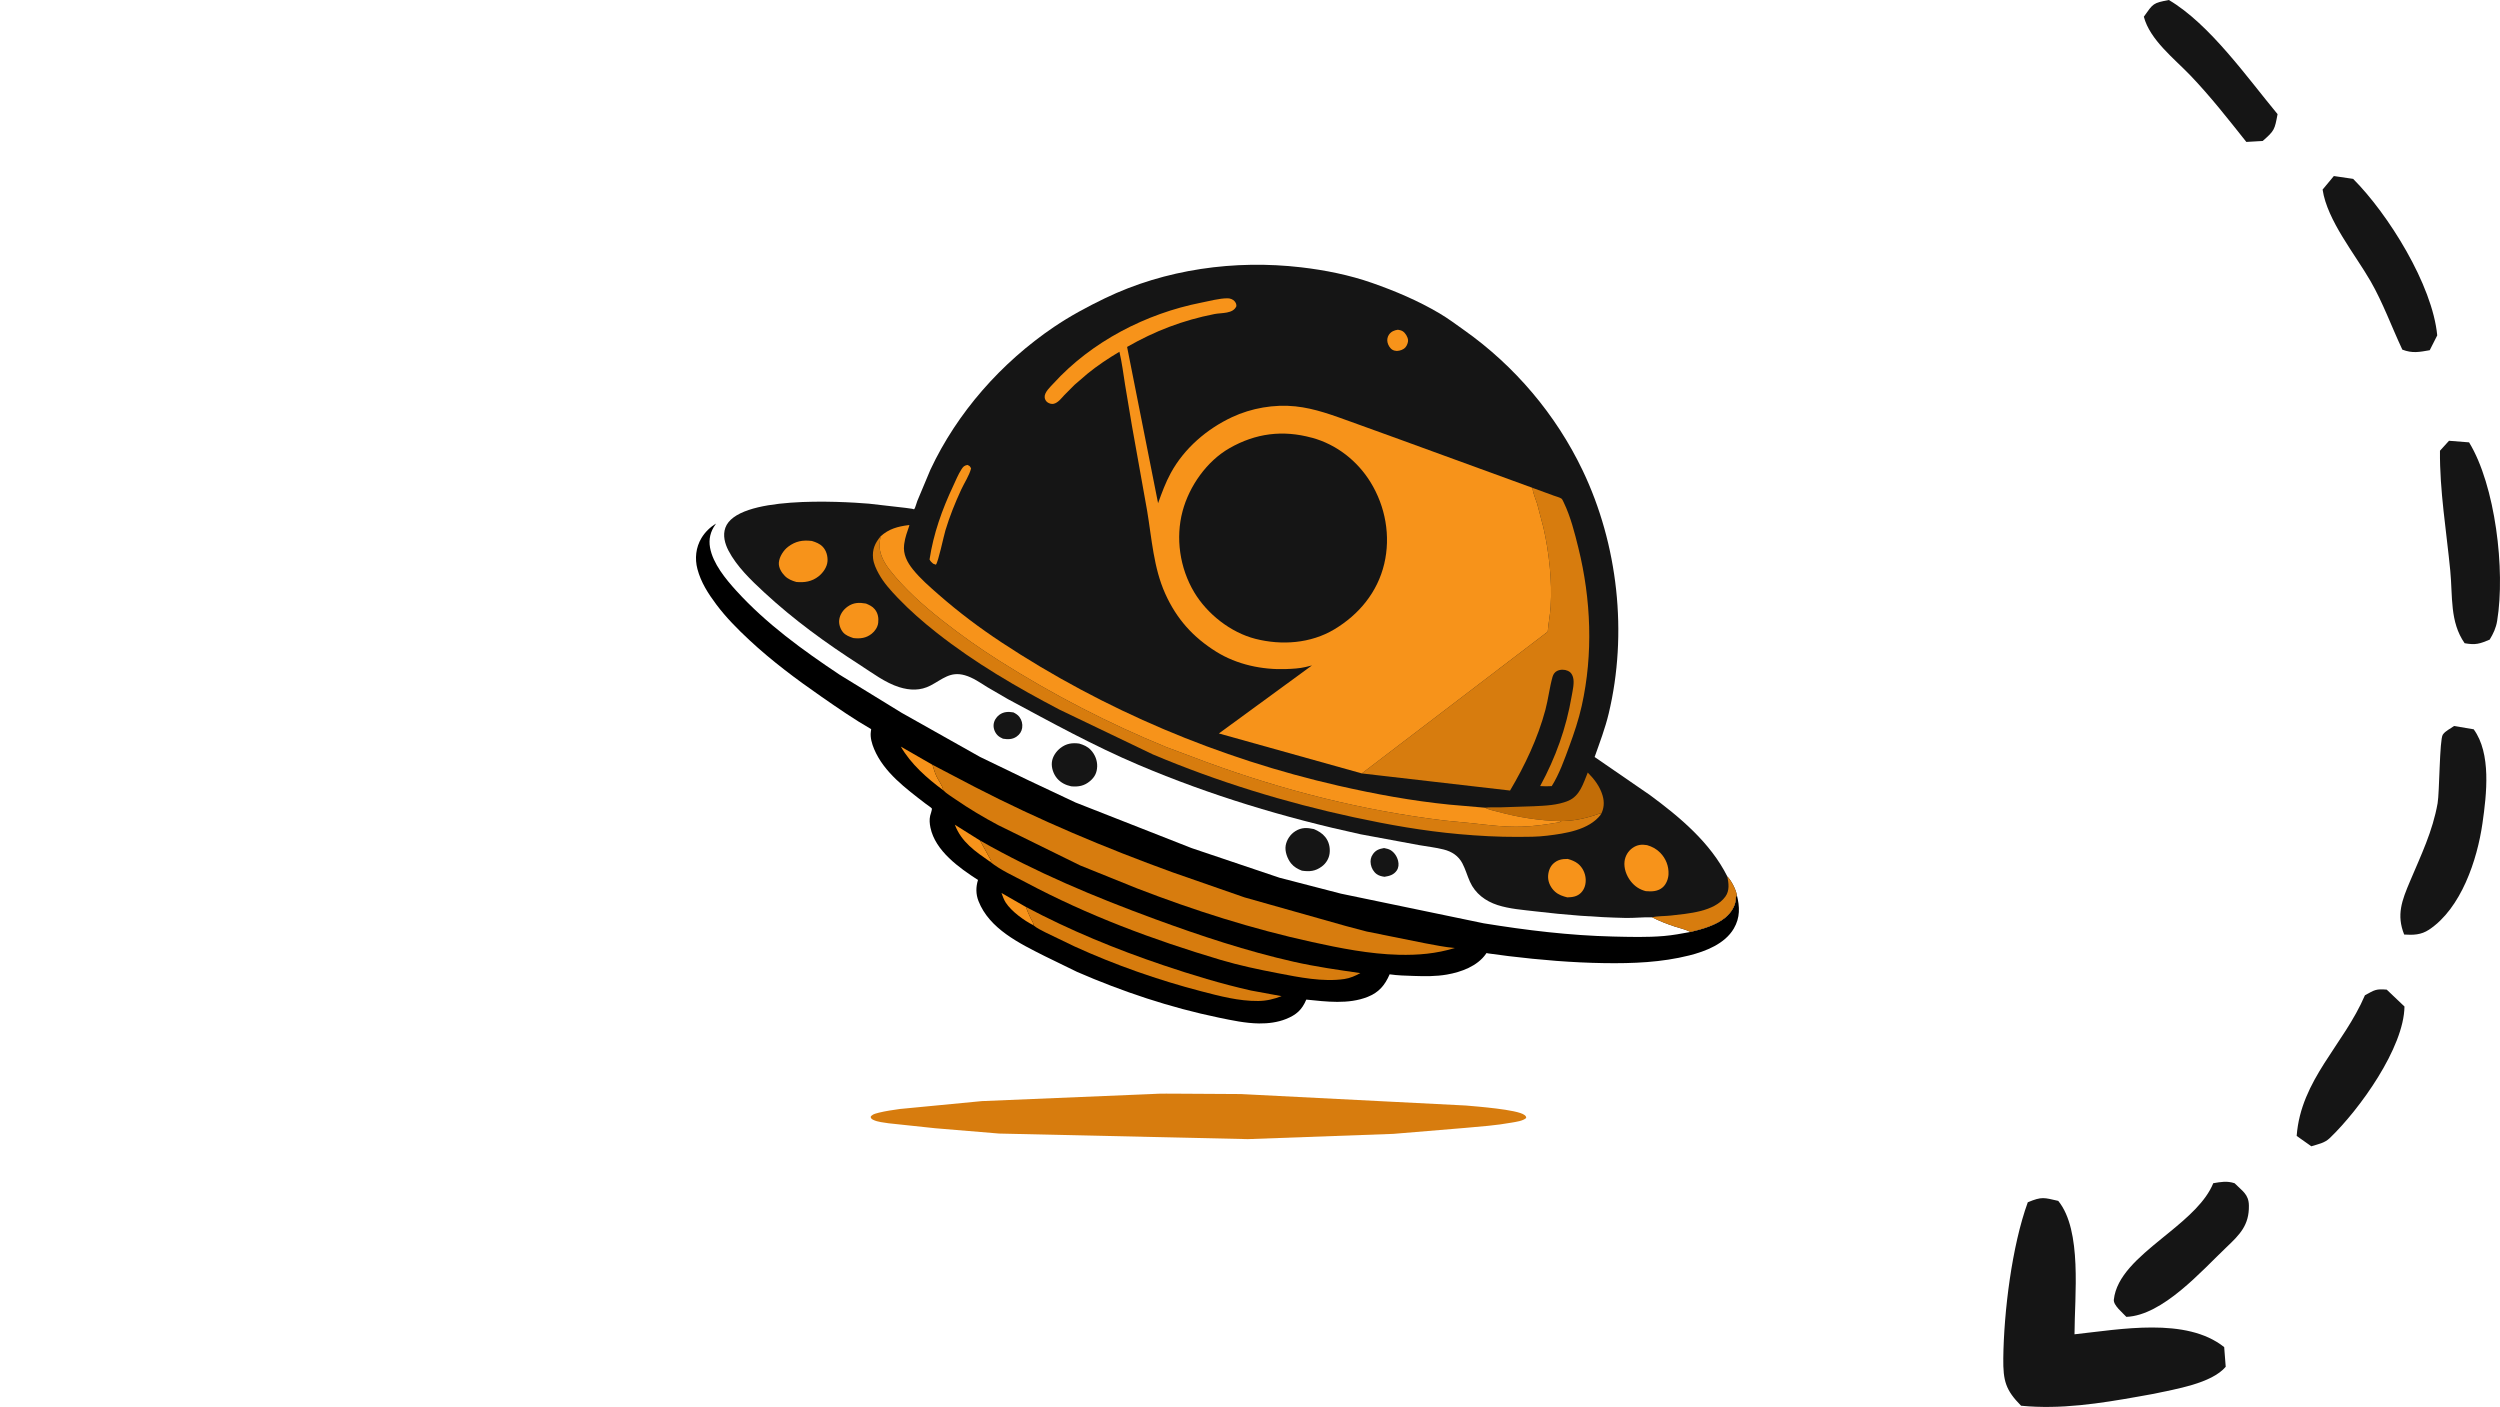 <?xml version="1.0" encoding="UTF-8"?>
<svg width="1832px" height="1031px" viewBox="0 0 1832 1031" version="1.1" xmlns="http://www.w3.org/2000/svg" xmlns:xlink="http://www.w3.org/1999/xlink">
    <title>Artboard</title>
    <g id="Artboard" stroke="none" stroke-width="1" fill="none" fill-rule="evenodd">
        <g id="chrome-ufo" transform="translate(443.189, 0)" fill-rule="nonzero">
            <path d="M400.412,801.723 C407.618,801.214 415.11,801.491 422.342,801.462 L466.061,801.722 L630.94,810.119 C638.678,810.827 668.615,813.029 673.856,817.011 C674.937,817.833 675.047,817.98 675.228,819.25 C672.74,821.504 667.827,822.056 664.561,822.651 C653.266,824.708 641.721,825.522 630.295,826.541 L577.895,830.894 L471.186,834.75 L288.971,830.669 L242.118,826.774 L208.075,823.151 C204.664,822.619 199.871,822.202 196.779,820.643 C195.657,820.078 195.138,819.753 194.802,818.5 C195.082,818.007 195.082,817.936 195.561,817.489 C196.789,816.342 199.232,815.767 200.811,815.378 C205.875,814.128 211.135,813.387 216.295,812.661 L276.311,806.893 L400.412,801.723 Z" id="Path" fill="#D77C0E"></path>
            <g id="Group" transform="translate(474.42, 467.709) rotate(20) translate(-474.42, -467.709)translate(69.556, 192.953)">
                <path d="M548.249,386.179 C549.836,385.945 551.625,385.665 553.216,385.968 C556.433,386.581 559.341,388.785 561.134,391.486 C562.524,393.578 563.261,396.083 562.582,398.573 C561.57,402.283 558.92,404.129 555.748,405.862 C553.713,406.278 551.797,406.545 549.755,405.985 C547.08,405.252 544.632,403.178 543.253,400.797 C541.804,398.296 541.331,395.84 542.137,393.047 C543.161,389.503 545.164,387.974 548.249,386.179 Z" id="Path" fill="#151515"></path>
                <path d="M259.009,385.663 C260.762,385.862 262.68,386.26 264.181,387.22 C266.683,388.82 268.348,391.251 268.937,394.158 C269.476,396.822 268.83,399.341 267.271,401.547 C265.086,404.636 261.965,405.705 258.421,406.4 C256.979,406.283 255.337,406.071 254.005,405.466 C251.396,404.283 249.228,401.875 248.465,399.106 C247.708,396.356 248.357,393.24 249.916,390.884 C252.093,387.594 255.311,386.353 259.009,385.663 Z" id="Path" fill="#151515"></path>
                <path d="M495.214,390.698 C498.673,390.868 502.03,391.507 505.025,393.336 C508.68,395.568 511.128,399.33 512.083,403.469 C512.965,407.291 512.145,411.267 509.986,414.522 C506.718,419.45 502.906,421.165 497.338,422.35 C494.05,422.287 490.883,421.754 488.025,420.026 C484.348,417.802 480.598,413.336 479.856,409.047 C479.117,404.781 480.272,400.216 482.921,396.797 C486.204,392.559 490.164,391.355 495.214,390.698 Z" id="Path" fill="#151515"></path>
                <path d="M312.131,390.64 C315.594,390.449 318.505,390.554 321.703,392.139 C325.667,394.104 328.934,397.753 330.277,401.988 C331.666,406.369 331.219,409.878 328.945,413.83 C326.216,418.572 322.477,420.709 317.325,422.088 C313.282,422.639 309.297,422.218 305.682,420.19 C302.087,418.173 298.918,414.276 297.969,410.234 C297.027,406.222 298.217,401.701 300.398,398.297 C303.29,393.785 307.067,391.747 312.131,390.64 Z" id="Path" fill="#151515"></path>
                <path d="M780.272,367.162 C787.568,362.371 796.36,356.05 800.783,348.318 C803.249,344.007 804.733,338.386 803.322,333.504 C803.045,332.548 802.805,331.819 802.826,330.81 L802.862,329.979 C807.964,337.449 810.93,344.762 809.26,353.962 C806.936,366.763 795.518,376.729 785.305,383.65 C767.917,395.431 748.53,403.348 728.775,410.21 C706.647,417.897 683.892,424.076 661.078,429.38 L646.121,432.681 C645.777,432.756 645.314,432.636 645.089,432.907 C644.957,433.066 644.99,433.308 644.937,433.508 C642.105,444.18 632.41,452.268 623.222,457.549 C616.136,461.621 608.47,464.275 600.734,466.806 C595.164,468.627 589.483,470.565 583.738,471.728 C583.216,480.409 580.9,486.837 574.3,492.734 C562.939,502.884 547.024,506.38 532.677,510.03 C532.261,518.195 529.679,522.989 523.614,528.441 C518.649,532.903 512.429,536.085 506.161,538.28 C496.816,541.553 486.78,542.934 477.024,544.361 C441.112,549.615 404.045,550.637 367.857,548.391 L341.485,545.618 C321.171,543.212 296.66,540.725 282.252,524.33 C278.645,520.227 276.892,515.359 276.632,509.936 C260.677,506.291 239.902,500.627 230.74,485.759 C229.225,483.3 227.974,480.633 227.603,477.748 C227.467,476.691 227.437,472.874 226.974,472.283 C226.687,471.917 222.053,470.732 221.339,470.505 C204.148,465.046 184.869,459.44 172.276,445.802 C169.48,442.774 166.593,438.872 165.705,434.797 L165.278,432.853 C151.175,430.394 136.972,426.668 123.131,423.022 C101.317,417.276 79.848,410.842 59.058,402.027 C48.097,397.379 37.388,392.343 27.404,385.819 C19.075,380.376 11.239,374.411 5.504,366.153 C0.964,359.615 -1.015,351.688 0.505,343.789 C1.45,338.88 3.767,333.992 6.97,330.153 L6.722,331.011 C5.029,336.978 5.643,342.755 8.807,348.207 C14.77,358.483 27.519,365.989 37.746,371.361 C66.78,386.612 98.31,395.571 130.011,403.302 L182.224,413.974 L247.232,424.691 L286.941,428.712 L324.353,432.139 L415.713,434.442 L483.677,432.819 L530.026,428.382 L635.755,413.023 C667.023,407.071 697.822,399.925 728.03,389.746 C739.786,385.784 751.772,381.809 763.036,376.586 C768.976,373.832 774.635,370.479 780.272,367.162 Z" id="Path" fill="#000000"></path>
                <path d="M326.098,527.223 C318.543,526.333 307.439,523.169 301.318,518.495 C299.327,516.975 297.68,514.905 296.063,513.005 L316.361,516.512 C318.335,518.875 320.468,521.157 322.681,523.297 C323.847,524.424 325.912,525.64 326.098,527.223 Z" id="Path" fill="#F7931A"></path>
                <path d="M280.408,494.352 C267.586,490.945 255.771,488.065 246.851,477.689 L268.124,482.253 L280.947,493.444 L280.946,494.077 L280.408,494.352 Z" id="Path" fill="#F7931A"></path>
                <path d="M230.174,456.846 C216.187,452.732 201.291,446.906 190.064,437.433 L216.419,442.032 C218.189,444.497 220.029,446.878 222.162,449.044 C224.359,451.273 228.918,454.1 230.174,456.846 Z" id="Path" fill="#F7931A"></path>
                <path d="M316.361,516.512 C352.739,521.576 388.713,523.058 425.412,522.202 C447.709,521.682 470.213,520.476 492.35,517.633 L514.833,513.839 C510.141,517.841 505.737,520.842 499.931,523.03 C486.697,528.016 472.059,529.324 458.08,530.64 C425.572,533.702 392.366,534.086 359.806,531.508 L336.299,529.151 C332.976,528.695 329.251,528.401 326.098,527.223 C325.912,525.64 323.847,524.424 322.681,523.297 C320.468,521.157 318.335,518.875 316.361,516.512 Z" id="Path" fill="#D77C0E"></path>
                <path d="M268.124,482.253 C314.588,490.179 361.375,492.382 408.433,492.514 C443.668,492.612 479.629,491.577 514.607,487.109 C531.02,485.012 547.097,481.605 563.282,478.231 C560.447,481.419 557.525,484.269 553.731,486.318 C539.682,493.903 521.937,496.48 506.341,498.996 C492.369,501.249 477.929,503.298 463.791,504.145 C412.104,507.244 361.36,506.841 309.99,499.586 C300.335,498.222 289.608,497.529 280.408,494.352 L280.946,494.077 L280.947,493.444 L268.124,482.253 Z" id="Path" fill="#D77C0E"></path>
                <path d="M557.151,448.017 L599.756,441.557 C607.156,440.275 614.891,439.244 622.108,437.24 C610.608,445.872 598.587,451.463 585.005,456.021 C564.825,462.793 543.199,466.13 522.177,468.943 C477.607,474.907 433.176,476.739 388.227,475.861 L343.361,474.314 L276.674,467.09 C264.537,465.36 252.717,463.13 240.847,460.036 C237.435,459.146 233.301,458.395 230.174,456.846 C228.918,454.1 224.359,451.273 222.162,449.044 C220.029,446.878 218.189,444.497 216.419,442.032 L251.59,446.732 C303.559,453.364 356.306,455.944 408.672,455.902 L464.511,455.122 L541.613,449.427 L557.151,448.017 Z" id="Path" fill="#D77C0E"></path>
                <path d="M750.171,366.697 C744.022,368.717 738.184,371.699 732.019,373.789 C711.026,380.904 690.049,386.735 668.471,391.807 C659.51,393.914 649.931,396.661 640.703,396.989 C631.37,397.322 622.455,394.665 615.817,387.835 C612.418,384.338 609.632,380.361 605.992,377.06 C601.396,372.894 595.829,371.615 589.758,372.22 C583.737,372.819 577.735,374.298 571.776,375.35 L528.619,382.58 C472.111,390.244 415.498,393.427 358.485,390.448 C322.807,388.583 287.303,383.015 251.988,377.917 L234.541,374.782 C228.652,373.51 222.372,371.824 216.295,372.259 C205.195,373.053 201.964,380.511 195.261,387.875 C189.615,394.077 182.314,396.515 174.061,396.899 C163.413,397.395 151.861,393.817 141.518,391.474 C112.473,384.894 84.726,376.983 57.261,365.442 C45.276,360.406 31.824,354.493 22.17,345.582 C17.993,341.726 14.434,336.643 14.388,330.76 C14.188,305.513 86.837,283.719 107.241,278.139 L133.502,271.851 L138.329,270.82 C138.822,270.716 139.543,270.937 139.808,270.509 C140.163,269.936 139.822,265.165 139.847,264.123 L141.037,239.367 C145.156,193.144 163.115,147.691 190.275,110.162 C198.641,98.603 208.241,87.838 218.181,77.624 C252.503,42.358 298.076,18.33 345.696,7.038 C362.754,2.994 380.74,0.251 398.278,0.032 C416.487,-0.195 434.57,0.748 452.505,4.103 C459.71,5.451 466.698,7.594 473.755,9.525 C517.411,21.47 557.866,44.565 590.217,76.246 C633.308,118.444 662.358,177.4 669.227,237.241 C670.499,248.319 670.325,259.569 670.423,270.706 L718.005,283.039 C744.166,290.741 771.676,300.685 791.792,319.752 C795.339,321.4 800.921,326.521 802.862,329.979 L802.826,330.81 C802.805,331.819 803.045,332.548 803.322,333.504 C804.733,338.386 803.249,344.007 800.783,348.318 C796.36,356.05 787.568,362.371 780.272,367.162 C776.438,366.627 771.814,367.251 767.911,367.371 C762.09,367.55 755.954,367.399 750.171,366.697 Z" id="Path" fill="#151515"></path>
                <path d="M427.863,25.797 C429.02,25.521 430.436,25.381 431.604,25.64 C433.863,26.141 436.404,28.237 437.429,30.297 C438.159,31.763 438.097,34.437 437.503,35.961 C436.615,38.236 434.652,39.711 432.505,40.667 C431.348,41.026 430.22,41.175 429.027,40.938 C426.99,40.534 424.931,38.754 423.849,37.047 C422.813,35.412 422.454,33.267 422.963,31.385 C423.692,28.685 425.49,27.073 427.863,25.797 Z" id="Path" fill="#F7931A"></path>
                <path d="M165.284,226.797 L165.444,226.793 C167.214,226.945 167.442,226.994 168.72,228.297 C169.263,233.479 167.669,240.093 167.229,245.417 C166.346,256.107 165.975,266.68 166.583,277.4 C166.848,282.063 169.608,300.917 168.62,303.383 L166.505,303.381 C165.067,302.858 164.084,302.455 162.945,301.372 C159.173,282.75 159.065,263.777 160.787,244.91 C161.19,240.503 161.323,235.808 162.291,231.5 C162.829,229.107 163.17,228.123 165.284,226.797 Z" id="Path" fill="#F7931A"></path>
                <path d="M130.213,347.666 C132.892,347.811 135.317,347.971 137.677,349.37 C140.893,351.276 142.627,354.323 143.471,357.904 C144.188,360.949 143.331,364.447 141.701,367.066 C138.936,371.505 135.079,373.427 130.187,374.589 C127.263,374.631 124.265,374.702 121.637,373.205 C118.993,371.698 116.623,368.747 115.906,365.766 C114.937,361.739 116.069,357.626 118.386,354.297 C121.37,350.008 125.26,348.551 130.213,347.666 Z" id="Path" fill="#F7931A"></path>
                <path d="M677.462,347.636 C680.141,347.403 683.164,347.472 685.73,348.347 C689.778,349.726 693.178,353.07 694.848,356.969 C696.322,360.412 696.655,364.168 695.057,367.64 C693.404,371.232 690.248,372.839 686.787,374.222 C683.302,374.533 680.329,374.69 676.989,373.393 C673.324,371.971 669.969,368.926 668.535,365.22 C667.274,361.96 667.011,357.785 668.638,354.593 C670.631,350.682 673.523,349.062 677.462,347.636 Z" id="Path" fill="#F7931A"></path>
                <path d="M791.792,319.752 C795.339,321.4 800.921,326.521 802.862,329.979 L802.826,330.81 C802.805,331.819 803.045,332.548 803.322,333.504 C804.733,338.386 803.249,344.007 800.783,348.318 C796.36,356.05 787.568,362.371 780.272,367.162 C776.438,366.627 771.814,367.251 767.911,367.371 C762.09,367.55 755.954,367.399 750.171,366.697 C753.703,364.307 758.656,362.775 762.557,360.821 C773.872,355.152 791.627,347.39 795.442,334.087 C796.955,328.813 794.394,324.097 791.792,319.752 Z" id="Path" fill="#D77C0E"></path>
                <path d="M77.296,318.115 C80.337,317.946 83.457,318.018 86.238,319.419 C89.666,321.146 92.058,324.531 93.118,328.158 C94.316,332.253 92.952,337.237 90.787,340.762 C87.55,346.035 82.631,348.779 76.825,350.26 C73.683,350.503 70.401,350.377 67.505,349.024 C64.301,347.527 60.987,344.9 59.972,341.34 C58.795,337.212 60.081,331.589 62.335,328.101 C66.084,322.3 70.701,319.643 77.296,318.115 Z" id="Path" fill="#F7931A"></path>
                <path d="M728.648,318.25 C732.618,318.002 736.038,318.496 739.646,320.223 C744.939,322.758 748.863,327.224 750.659,332.821 C751.702,336.075 751.667,340.252 750.032,343.286 C747.776,347.475 743.547,349.111 739.217,350.28 C734.481,350.675 730.475,349.724 726.443,347.215 C722.138,344.535 718.307,340.047 717.168,335.019 C716.285,331.123 717.075,327.021 719.395,323.741 C721.756,320.404 724.737,318.949 728.648,318.25 Z" id="Path" fill="#F7931A"></path>
                <path d="M607.583,333.12 C610.767,331.459 614.387,330.448 617.745,329.152 L640.772,319.897 C648.432,316.711 657.07,313.203 663.234,307.496 C670.097,301.142 669.202,291.784 669.596,283.132 C675.831,286.08 681.436,289.634 685.588,295.264 C688.559,299.292 689.913,303.964 689.105,308.928 L688.49,308.002 C681.602,313.842 673.684,319.166 665.255,322.49 C664.741,322.692 663.523,323.08 663.146,323.407 C648.321,328.353 633.358,331.318 617.804,332.62 C614.442,332.901 610.943,333.56 607.583,333.12 Z" id="Path" fill="#C26D07"></path>
                <path d="M123.385,297.82 C123.975,300.352 124.446,303.125 125.505,305.504 C127.94,310.973 133.017,315.36 137.996,318.478 C153.033,327.893 170.122,334.628 186.923,340.154 C203.545,345.621 220.031,350.102 237.132,353.821 C281.681,363.507 327.455,369.477 373.017,371.233 L405.04,371.53 C465.109,371.659 524.713,365.602 583.277,351.996 L602.755,346.981 C614.391,344.214 626.386,341.44 637.527,337.006 C646.24,333.537 654.712,328.955 662.839,324.291 L663.146,323.407 C663.523,323.08 664.741,322.692 665.255,322.49 C673.684,319.166 681.602,313.842 688.49,308.002 L689.105,308.928 C684.677,322.559 669.46,330.677 657.425,336.797 C650.899,340.115 644.222,342.528 637.373,345.043 C623.88,349.998 610.499,354.037 596.62,357.736 C571.211,364.505 545.667,368.989 519.639,372.567 C468.643,379.579 416.986,382.215 365.541,379.64 L290.113,372.212 C254.867,367.489 220.111,361.209 186.255,350.055 C174.194,346.081 162.043,341.396 150.661,335.771 C143.994,332.477 137.184,328.893 131.564,323.963 C128.643,321.4 125.491,318.297 123.778,314.778 C120.92,308.911 121.243,303.877 123.385,297.82 Z" id="Path" fill="#D77C0E"></path>
                <path d="M123.385,297.82 C127.261,290.398 132.816,286.628 140.071,282.865 L140.515,282.879 C140.634,287.524 140.538,292.249 141.568,296.797 L141.771,297.722 C143.312,304.427 148.304,308.965 154.005,312.411 C161.479,316.929 169.856,320.126 177.977,323.279 C196.093,330.314 214.528,335.942 233.431,340.453 C320.836,361.312 412.141,365.826 501.255,354.684 C528.411,351.288 555.653,346.688 582.198,339.939 L607.583,333.12 C610.943,333.56 614.442,332.901 617.804,332.62 C633.358,331.318 648.321,328.353 663.146,323.407 L662.839,324.291 C654.712,328.955 646.24,333.537 637.527,337.006 C626.386,341.44 614.391,344.214 602.755,346.981 L583.277,351.996 C524.713,365.602 465.109,371.659 405.04,371.53 L373.017,371.233 C327.455,369.477 281.681,363.507 237.132,353.821 C220.031,350.102 203.545,345.621 186.923,340.154 C170.122,334.628 153.033,327.893 137.996,318.478 C133.017,315.36 127.94,310.973 125.505,305.504 C124.446,303.125 123.975,300.352 123.385,297.82 Z" id="Path" fill="#F7931A"></path>
                <path d="M560.079,100.931 L576.755,100.966 C578.502,100.978 581.228,100.677 582.875,101.091 C583.539,101.258 584.951,102.761 585.505,103.302 C593.717,111.325 600.45,121.294 606.83,130.786 C628.464,162.974 643.726,200.194 648.743,238.797 C650.09,249.166 650.325,259.478 650.291,269.915 C650.259,280.14 650.365,291.471 648.188,301.498 C645.551,302.679 642.973,303.574 640.201,304.381 C643.722,280.876 643.63,257.929 639.366,234.561 C638.602,230.374 638.053,224.477 635.429,221.018 C634.174,219.363 632.631,218.229 630.505,218.08 C627.726,217.884 624.953,218.857 623.005,220.858 C621.667,222.232 621.218,224.182 621.355,226.05 C621.955,234.209 623.986,242.368 624.713,250.589 C626.603,271.982 624.55,293.937 620.597,315 L514.22,340.364 L606.718,196.176 C605.074,190.194 604.173,184.017 602.413,178.077 C597.069,160.045 587.878,141.39 577.688,125.591 L567.396,110.766 C565.056,107.675 562.069,104.732 560.267,101.307 L560.079,100.931 Z" id="Path" fill="#D77C0E"></path>
                <path d="M514.22,340.364 L405.787,348.663 L452.842,278.475 L448.948,281.11 C444.905,283.771 440.458,285.629 435.99,287.447 C419.654,294.09 400.899,296.724 383.505,293.043 C363.79,288.87 347.887,280.354 333.745,265.797 C319.229,250.856 310.749,231.305 300.613,213.387 L268.861,158.694 L253.883,132.217 C249.9,125.036 246.128,117.632 241.632,110.757 C235.602,118.105 230.024,125.68 225.142,133.85 L219.067,144.681 L214.517,154.486 C213.297,157.385 212.178,161.181 209.469,163.021 C208.18,163.897 206.286,164.018 204.809,163.626 C203.385,163.247 202.2,162.202 201.579,160.875 C200.014,157.532 202.832,152.334 204.144,149.139 C219.915,110.73 250.357,77.757 285.697,56.404 C290.929,53.243 297.049,48.892 302.747,46.823 C304.444,46.208 306.667,46.199 308.255,47.101 C309.509,47.814 310.315,48.664 310.752,50.047 C310.426,56.261 302.296,58.146 297.629,60.963 C277.448,73.142 260.901,87.508 245.705,105.505 L306.204,205.352 C306.184,197.382 306.184,189.256 307.388,181.361 C310.496,160.981 321.115,142.083 335.568,127.555 C346.539,116.528 361.331,108.024 376.449,104.256 C390.535,100.746 404.663,100.983 419.054,100.93 L456.583,100.864 L560.079,100.931 L560.267,101.307 C562.069,104.732 565.056,107.675 567.396,110.766 L577.688,125.591 C587.878,141.39 597.069,160.045 602.413,178.077 C604.173,184.017 605.074,190.194 606.718,196.176 L514.22,340.364 Z" id="Path" fill="#F7931A"></path>
                <path d="M395.52,121.751 L395.759,121.704 C414.249,120.151 432.74,126.162 447.236,137.643 C463.631,150.628 474.718,169.673 477.145,190.479 C479.614,211.645 472.459,231.695 459.186,248.039 C446.481,263.683 427.044,272.349 407.288,274.349 C388.584,276.213 367.725,269.332 353.27,257.511 C337.431,244.559 326.848,225.006 325.067,204.634 C323.416,185.743 329.208,164.188 341.604,149.554 C355.887,132.692 373.61,123.588 395.52,121.751 Z" id="Path" fill="#151515"></path>
            </g>
            <path d="M1370.847,881.029 C1382.481,913 1388.41,961.229 1388.801,995.405 C1388.969,1011.91 1387.123,1018.599 1375.769,1030.115 C1346.886,1032.97 1317.916,1028.437 1289.441,1023.346 L1286.687,1022.851 C1283.935,1022.356 1281.187,1021.857 1278.445,1021.362 C1262.783,1017.952 1236.215,1013.846 1225.811,1001.587 L1226.93,987.163 C1254.785,964.942 1303.167,974.196 1336.615,977.774 C1336.559,949.612 1330.854,901.754 1348.529,880.005 C1359.045,877.642 1360.387,876.68 1370.847,881.029 Z M1234.926,867.05 C1240.409,880.517 1253.525,891.927 1267.153,903.07 L1269.103,904.66 L1271.055,906.248 L1273.004,907.835 C1289.879,921.583 1305.981,935.315 1307.795,952.432 C1308.189,956.56 1301.436,961.875 1298.623,965 C1271.951,963.903 1243.591,931.408 1225.191,913.905 C1215.456,904.669 1208.592,897.783 1208.817,883.467 C1208.929,875.066 1213.656,872.815 1219.339,867.05 C1225.079,865.256 1229.13,866.108 1234.926,867.05 Z M1044.089,534.428 L1058.5,532 C1061.272,534.14 1064.819,535.492 1066.759,538.421 C1069.142,542.088 1069.142,580.795 1070.528,588.607 C1074.186,609.25 1082.666,626.632 1090.703,645.698 C1096.745,659.943 1100.791,670.431 1095.027,684.839 C1088.375,685.25 1082.666,685.137 1076.847,681.284 C1053.29,665.694 1041.484,630.107 1037.66,603.325 C1034.556,581.679 1031.175,552.153 1044.089,534.428 Z M1047.472,324.161 L1062.18,323 L1068.801,330.294 C1069.072,359.662 1064.079,389.018 1061.257,418.202 C1059.412,437.149 1061.691,455.64 1050.729,471.356 C1042.642,472.796 1039.658,471.78 1032.385,468.727 C1029.726,464.374 1027.718,460.132 1026.904,454.998 C1020.772,417.861 1028.261,355.543 1047.472,324.161 Z M1132.437,131.073 L1146.568,129 L1154.811,138.93 C1151.447,161.557 1130.979,186.325 1119.596,206.151 C1110.568,221.878 1104.12,239.716 1096.381,256.211 C1088.979,259.064 1083.877,257.959 1076.307,256.638 L1070.811,245.78 C1074.288,208.725 1106.811,156.735 1132.437,131.073 Z M1107.827,725.201 C1115.75,724.531 1116.712,725.443 1123.785,729.321 C1139.404,765.811 1170.699,791.116 1173.811,832.407 L1163.059,840 C1157.966,838.362 1153.495,837.743 1149.534,833.966 C1127.634,812.955 1095.207,767.758 1094.811,737.573 L1107.827,725.201 Z M1267.482,0 C1279.233,2.272 1278.839,2.445 1285.811,12.241 C1281.369,29.266 1263.434,42.983 1251.402,55.592 C1236.839,70.846 1223.795,87.532 1210.695,104 L1198.719,103.309 C1190.004,95.719 1189.948,95.006 1187.811,83.644 C1210.076,56.795 1237.57,17.627 1267.482,0 Z" id="Path-3" fill="#151515" transform="translate(1206.811, 515.5) scale(-1, 1) translate(-1206.811, -515.5)"></path>
        </g>
    </g>
</svg>